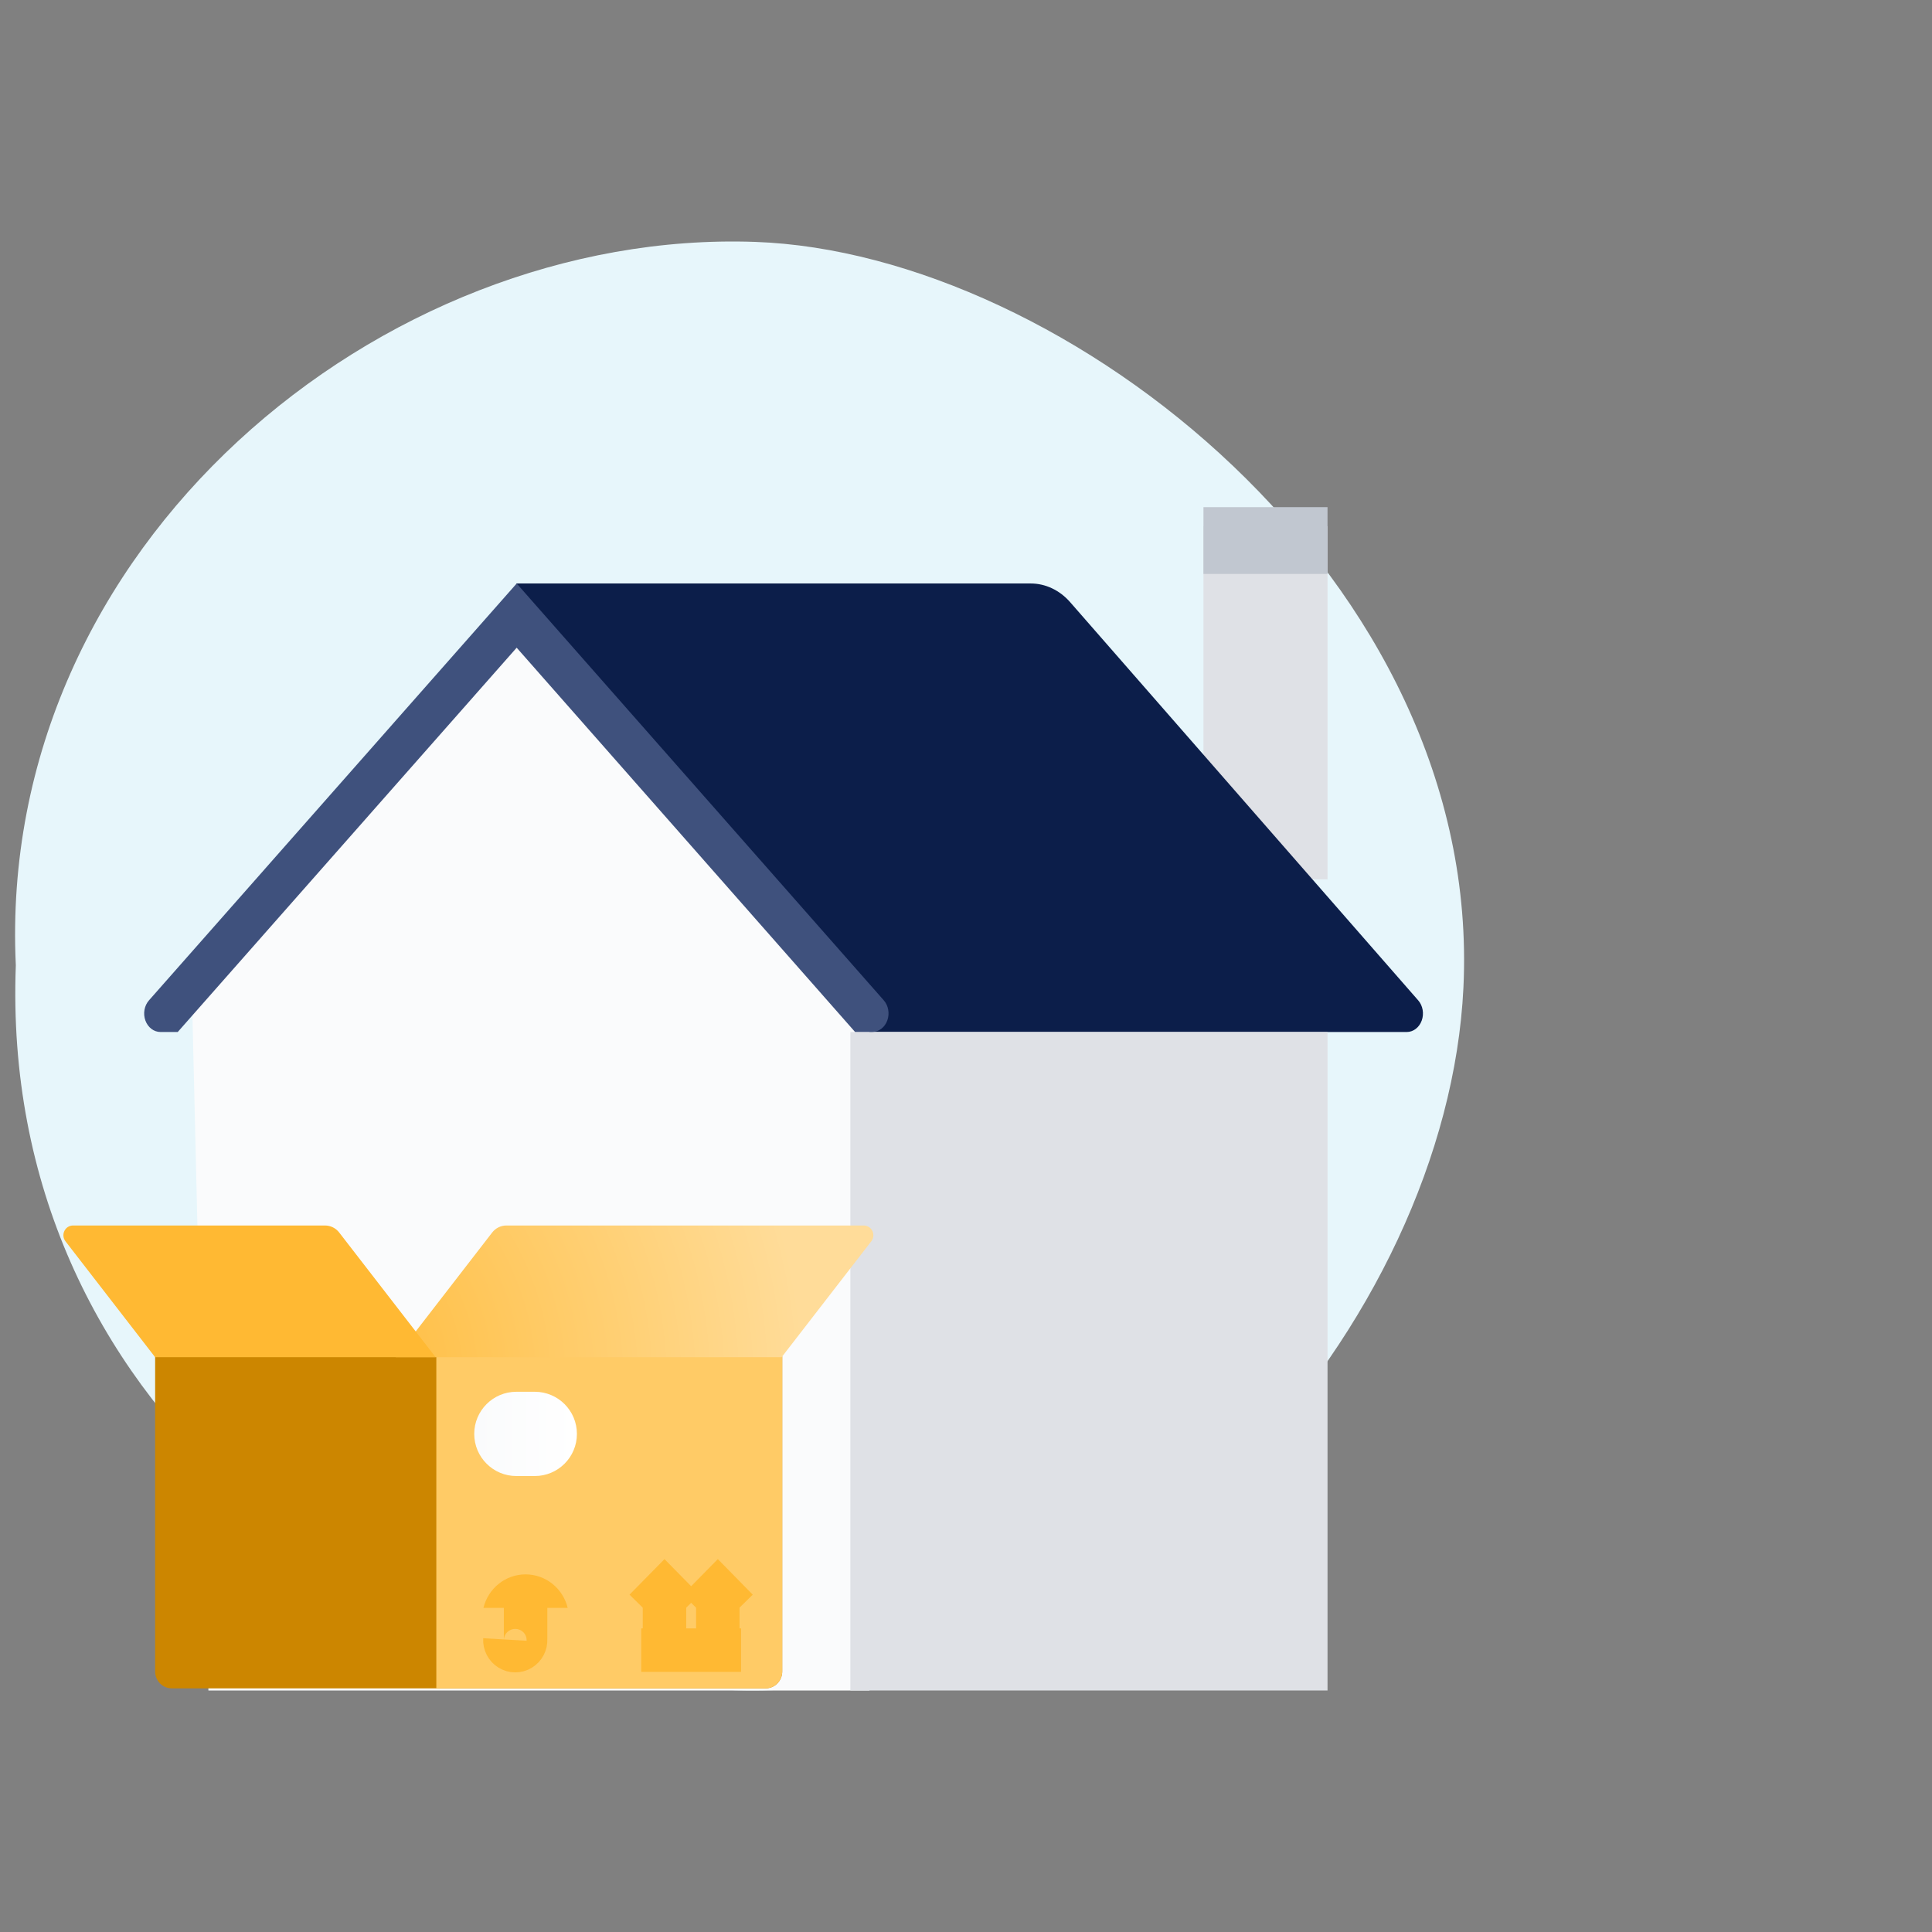 <svg width="128" height="128" viewBox="15 0 128 128" fill="none" xmlns="http://www.w3.org/2000/svg">
    <rect x="15" y="0" width="128" height="128" fill="#808080" stroke="none"/>
    <path fill-rule="evenodd" clip-rule="evenodd" d="M16.048 63.954C14.74 36.112 40.296 15.158 65.023 16.026C85.587 16.748 113.264 38.411 111.955 65.447C110.89 87.465 89.579 112.752 63.718 111.983C39.902 111.276 14.95 93.055 16.048 63.954Z" fill="#E7F6FB"/>
    <path d="M102.952 34.864H94.732V58.258H102.952V34.864Z" fill="#DFE1E6"/>
    <path d="M102.952 33.6H94.732V38.025H102.952V33.6Z" fill="#C1C7D0"/>
    <path d="M83.289 38.657H49.21V68.373H108.199C108.634 68.374 109.026 68.075 109.193 67.615C109.359 67.156 109.267 66.627 108.959 66.276L85.901 39.896C85.208 39.103 84.269 38.658 83.289 38.657Z" fill="#0C1E4A"/>
    <path fill-rule="evenodd" clip-rule="evenodd" d="M72.603 65.705L50.158 40.555L27.713 65.705L28.808 112H72.603V65.705Z" fill="#FAFBFC"/>
    <path d="M102.952 68.374H71.339V112H102.952V68.374Z" fill="#DFE1E6"/>
    <path d="M49.231 42.912L71.649 68.368H72.789C73.226 68.367 73.62 68.067 73.786 67.608C73.953 67.149 73.86 66.621 73.55 66.271L49.231 38.657L24.87 66.276C24.559 66.627 24.466 67.156 24.634 67.616C24.802 68.075 25.198 68.374 25.636 68.373H26.775L49.231 42.912Z" fill="#3F517D"/>
    <path d="M25.278 89.859H66.825V110.74C66.825 111.357 66.333 111.857 65.727 111.857H26.377C25.77 111.857 25.278 111.357 25.278 110.74V89.859Z" fill="#CC8600"/>
    <path d="M43.898 89.859H66.824V110.74C66.824 111.357 66.332 111.857 65.726 111.857H43.908V89.859H43.898Z" fill="#FFCB66"/>
    <path d="M50.43 92.208H49.21C47.669 92.208 46.419 93.458 46.419 94.999C46.419 96.541 47.669 97.791 49.21 97.791H50.43C51.972 97.791 53.222 96.541 53.222 94.999C53.222 93.458 51.972 92.208 50.43 92.208Z" fill="url(#paint0_linear_10348_75032)"/>
    <path d="M72.23 81.192H48.549C48.18 81.192 47.832 81.365 47.605 81.661L41.222 89.919H66.785L72.727 82.237C72.877 82.043 72.905 81.779 72.799 81.557C72.693 81.334 72.472 81.193 72.23 81.192Z" fill="url(#paint1_radial_10348_75032)"/>
    <path d="M64.096 109.326H57.484" stroke="#FFB933" stroke-width="2.88"/>
    <path d="M59.024 105.304V109.326" stroke="#FFB933" stroke-width="2.88"/>
    <path d="M62.557 105.304V109.326" stroke="#FFB933" stroke-width="2.88"/>
    <path d="M57.734 106.66L59.024 105.349L60.313 106.66" stroke="#FFB933" stroke-width="2.88"/>
    <path d="M61.268 106.66L62.557 105.349L63.844 106.66" stroke="#FFB933" stroke-width="2.88"/>
    <path d="M48.451 108.62C48.436 108.879 48.563 109.125 48.782 109.259C49 109.394 49.273 109.394 49.492 109.259C49.71 109.125 49.837 108.879 49.822 108.62V106.164" stroke="#FFB933" stroke-width="2.88"/>
    <path d="M52.611 106.526C52.293 105.222 51.142 104.306 49.82 104.306C48.499 104.306 47.347 105.222 47.029 106.526H52.611Z" fill="#FFB933"/>
    <path d="M19.834 81.192H36.532C36.901 81.192 37.25 81.365 37.476 81.661L43.862 89.919H25.278L19.336 82.237C19.186 82.043 19.158 81.779 19.264 81.557C19.37 81.334 19.591 81.193 19.834 81.192Z" fill="#FFB933"/>
    <defs>
        <linearGradient id="paint0_linear_10348_75032" x1="46.419" y1="94.998" x2="53.222" y2="94.998" gradientUnits="userSpaceOnUse">
            <stop stop-color="#FAFBFC"/>
            <stop offset="1" stop-color="white"/>
        </linearGradient>
        <radialGradient id="paint1_radial_10348_75032" cx="0" cy="0" r="1" gradientUnits="userSpaceOnUse" gradientTransform="translate(32.253 91.573) scale(40.904 40.904)">
            <stop stop-color="#FFB933"/>
            <stop offset="0.2" stop-color="#FFBF45"/>
            <stop offset="0.6" stop-color="#FFD075"/>
            <stop offset="0.88" stop-color="#FFDC99"/>
        </radialGradient>
    </defs>
</svg>
